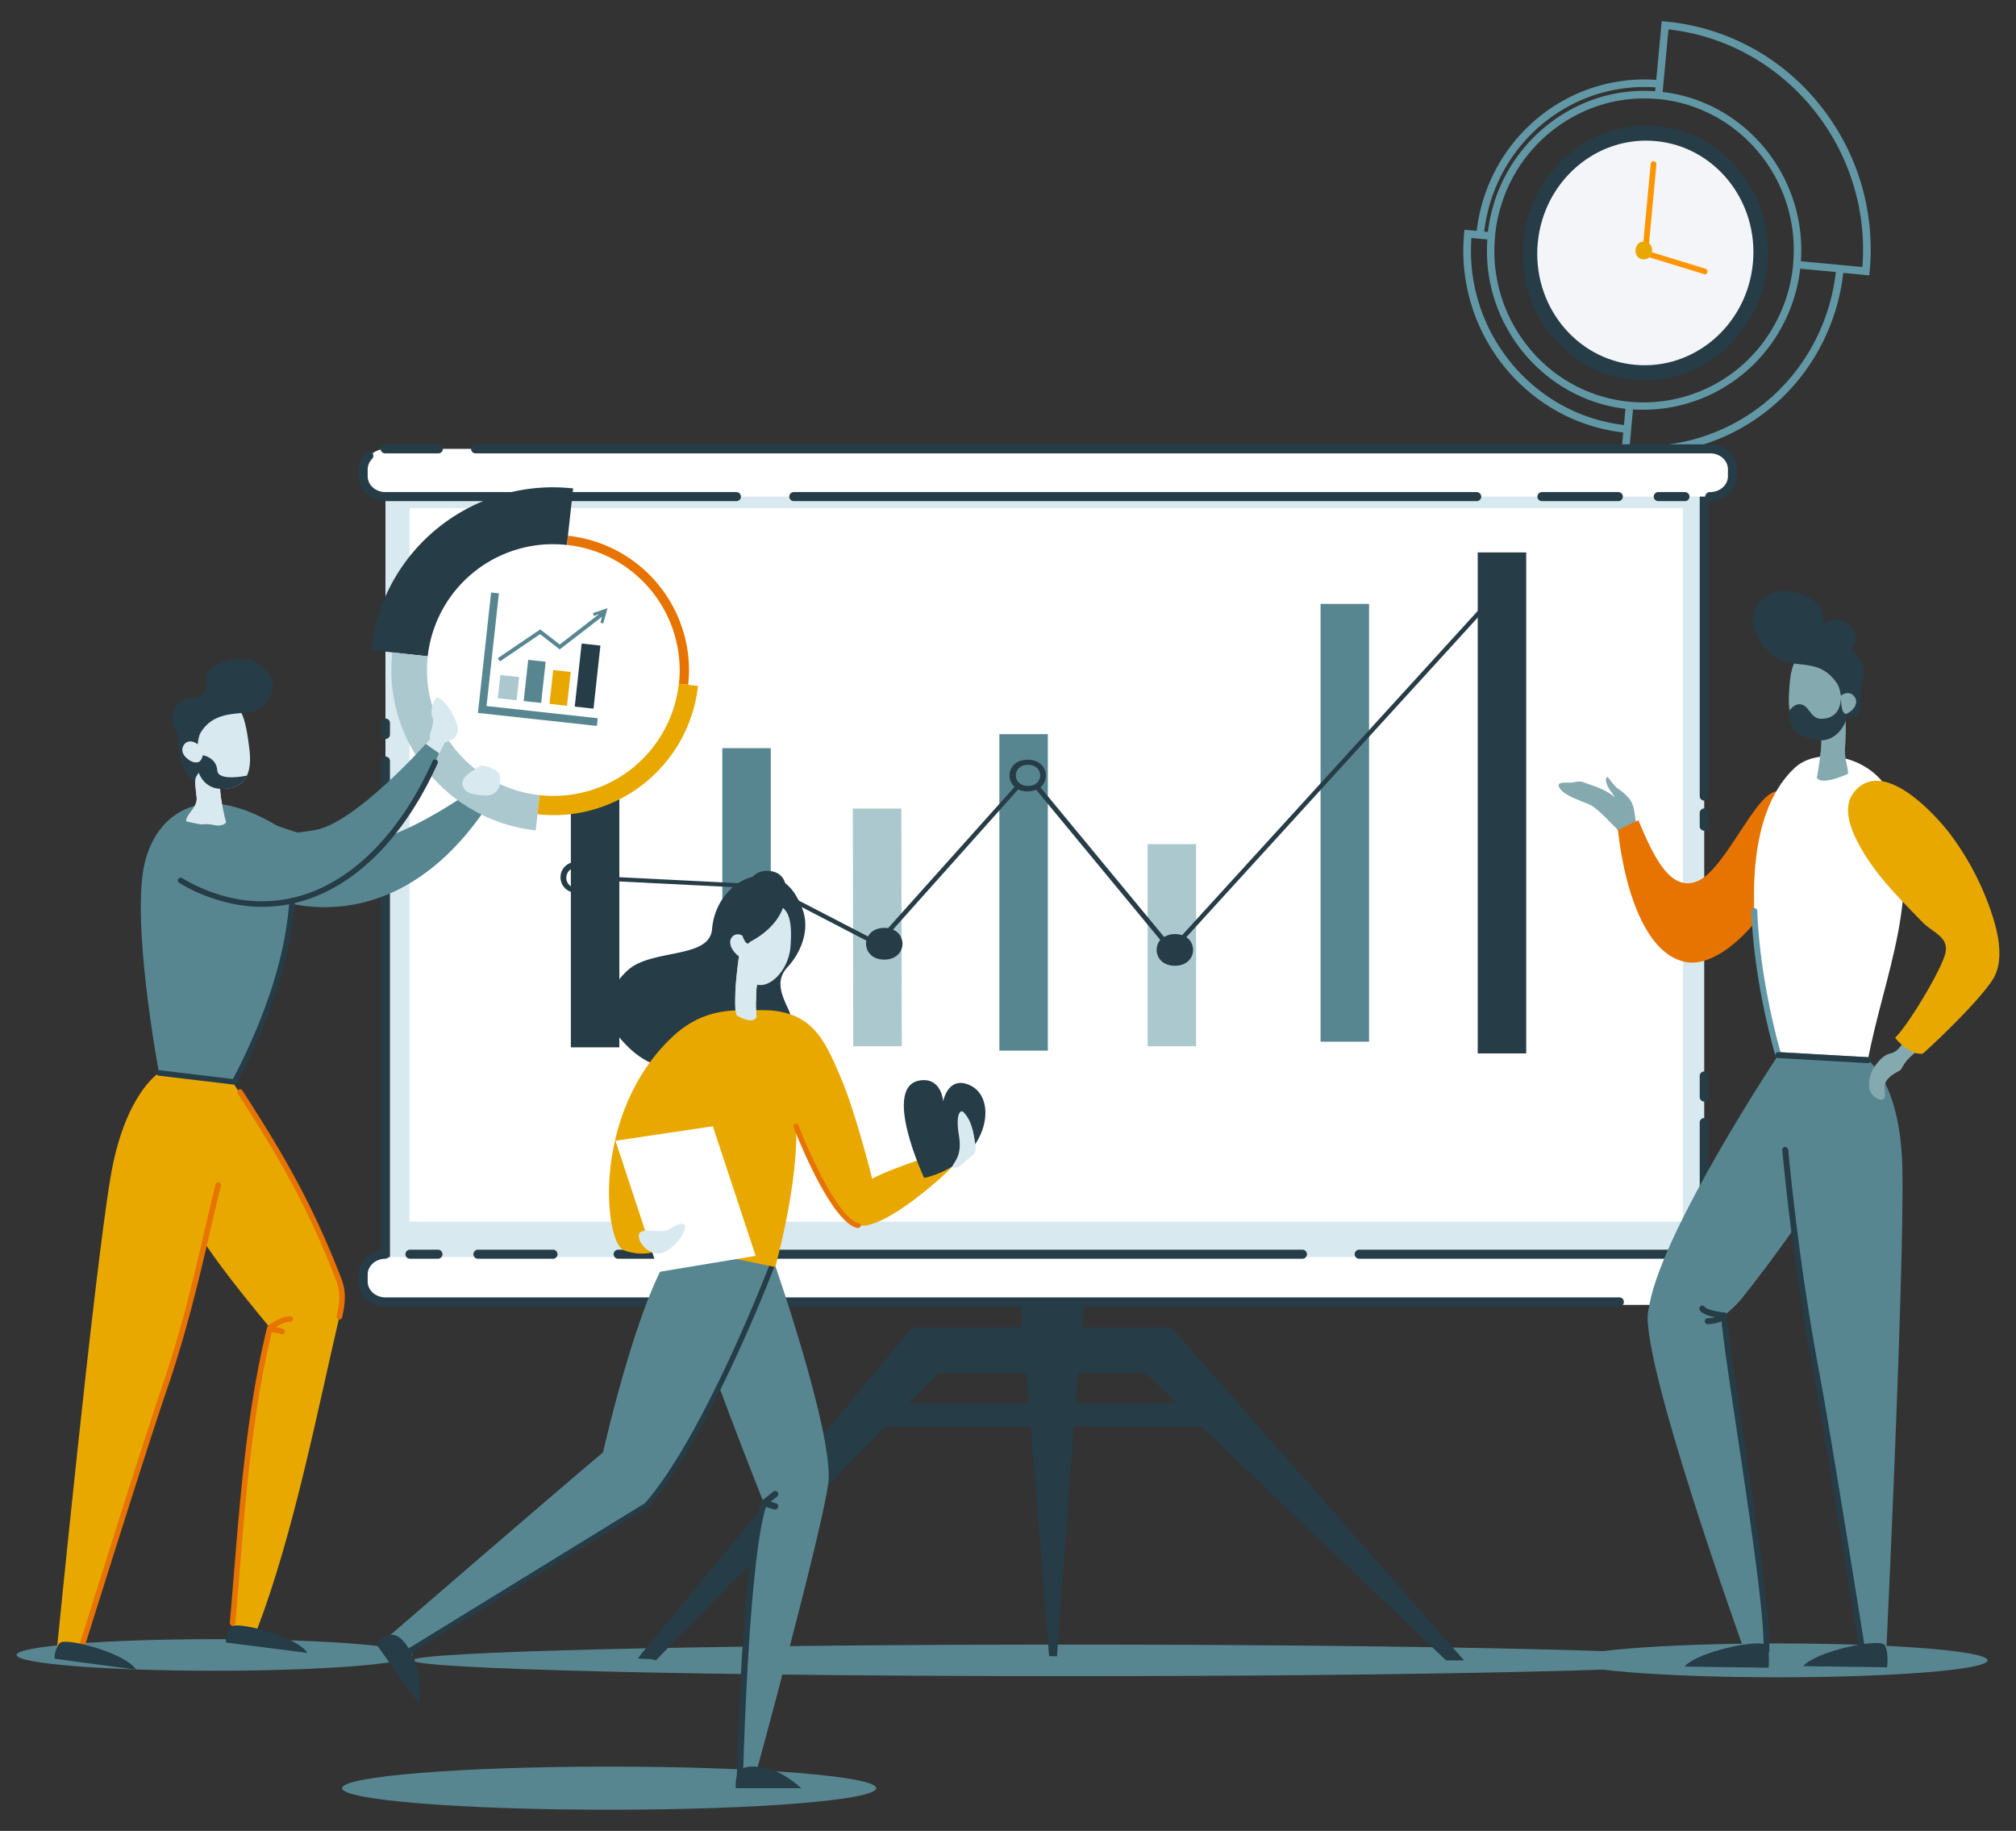 <?xml version="1.0" encoding="UTF-8"?> <svg xmlns="http://www.w3.org/2000/svg" viewBox="0 0 793 720"><rect x="0" y="0" width="793" height="720" fill="#333333" stroke="none"/><defs><style>.cls-1{isolation:isolate;}.cls-2{fill:#578691;}.cls-3{fill:#6298a5;}.cls-4{fill:#d8e9ef;}.cls-5{fill:#263c47;}.cls-6{fill:#fff;}.cls-7{fill:#f3f5f8;mix-blend-mode:screen;}.cls-8{fill:#ff9500;}.cls-9{fill:#e9a800;}.cls-10{fill:#84aaaf;}.cls-11{fill:#e77300;}.cls-12{fill:#aac8ce;}.cls-13{mix-blend-mode:multiply;}</style></defs><g class="cls-1"><g id="back"><g id="_ÎÓÈ_4" data-name="—ÎÓÈ_4"><path class="cls-2" d="M162.28,650.81c0,3.43-34.86,6.21-77.87,6.21s-77.88-2.78-77.88-6.21,34.87-6.2,77.88-6.2S162.28,647.39,162.28,650.81Z"></path><ellipse class="cls-2" cx="699.47" cy="652.94" rx="82.34" ry="6.65"></ellipse><path class="cls-2" d="M679.53,652.94c0,3.43-115.79,6.21-258.62,6.21s-258.63-2.78-258.63-6.21,115.79-6.2,258.63-6.2S679.53,649.52,679.53,652.94Z"></path><path class="cls-3" d="M715.38,40.72A87.85,87.85,0,0,0,655.13,8.46l-1.48-.14-2.16,23.09a65.67,65.67,0,0,0-30.83,5.29,67,67,0,0,0-34.26,34c-.2.44-.41.89-.59,1.35a67.5,67.5,0,0,0-4.93,18.75l-4.82-.45-.14,1.48c-3.65,39,24.36,73.86,62.59,78.25l-.74,7.88,1.48.14c2.45.23,4.88.34,7.31.34a78.75,78.75,0,0,0,66-36.14,81,81,0,0,0,12.49-35l10.23,1,.14-1.48A90.43,90.43,0,0,0,715.38,40.72ZM654,36.17l2.3-24.61c45.93,5.11,79.88,46.69,76.28,93.44l-24.21-2.26C710.73,69.55,686.6,40,654,36.17ZM639.38,160.76l-.59,6.37c-36-4.17-62.69-36.84-60-73.54l6.27.58C582.68,127.37,606.81,156.92,639.38,160.76Zm65.94-56.82,0,.3a60.49,60.49,0,0,1-10,27.91A58.78,58.78,0,0,1,641.13,158a58,58,0,0,1-39.78-21.32A59.82,59.82,0,0,1,588.09,93l0-.36a59,59,0,0,1,2.09-10.88A59.64,59.64,0,0,1,627.9,41.87a57.2,57.2,0,0,1,18.82-3.16c1.75,0,3.5.07,5.26.23l.29,0C684.6,42,708.39,71.14,705.32,103.94ZM651.06,35.88a60.57,60.57,0,0,0-24.13,3.18,63.09,63.09,0,0,0-41.65,52.15l-1.45-.13a65.34,65.34,0,0,1,1.1-6.55,63.72,63.72,0,0,1,3.62-11.34c.17-.43.36-.84.55-1.25a64,64,0,0,1,32.75-32.52,62.7,62.7,0,0,1,29.36-5.06ZM642.34,161a61.89,61.89,0,0,0,55.37-27.23,63.32,63.32,0,0,0,10.42-28.11l14,1.31a78.16,78.16,0,0,1-12,33.67h0a75.85,75.85,0,0,1-63.55,34.79c-1.84,0-3.69-.07-5.53-.2Z"></path><rect class="cls-4" x="151.62" y="185.15" width="518.74" height="317.85"></rect><path class="cls-5" d="M151.62,290.62a1.78,1.78,0,0,1-1.77-1.78v-4.51a1.77,1.77,0,0,1,3.54,0v4.51A1.78,1.78,0,0,1,151.62,290.62Z"></path><path class="cls-5" d="M670.36,504.77H151.62a1.78,1.78,0,0,1-1.77-1.78V299.27a1.77,1.77,0,1,1,3.54,0v202h515.2V441.57a1.78,1.78,0,1,1,3.55,0V503A1.78,1.78,0,0,1,670.36,504.77Z"></path><path class="cls-5" d="M670.36,433.2a1.78,1.78,0,0,1-1.77-1.78V423a1.78,1.78,0,0,1,3.55,0v8.45A1.78,1.78,0,0,1,670.36,433.2Z"></path><path class="cls-5" d="M670.36,326.68a1.77,1.77,0,0,1-1.77-1.77v-5.07a1.78,1.78,0,1,1,3.55,0v5.07A1.78,1.78,0,0,1,670.36,326.68Z"></path><path class="cls-5" d="M670.36,314.85a1.77,1.77,0,0,1-1.77-1.77V186.92h-517a1.78,1.78,0,0,1,0-3.55H670.36a1.78,1.78,0,0,1,1.78,1.78V313.08A1.78,1.78,0,0,1,670.36,314.85Z"></path><rect class="cls-6" x="161.08" y="199.8" width="500.88" height="280.65"></rect><rect class="cls-6" x="142.85" y="176.51" width="538.6" height="18.79" rx="9.06"></rect><rect class="cls-6" x="142.85" y="494.35" width="538.6" height="18.79" rx="9.06"></rect><path class="cls-5" d="M172.3,178.28H151.63a1.78,1.78,0,1,1,0-3.55H172.3a1.78,1.78,0,1,1,0,3.55Z"></path><path class="cls-5" d="M289.79,197.07H151.63c-5.82,0-10.55-4.38-10.55-9.75v-2.84A9.36,9.36,0,0,1,143.8,178a1.77,1.77,0,0,1,2.54,2.48,5.82,5.82,0,0,0-1.71,4v2.84c0,3.42,3.14,6.2,7,6.2H289.79a1.78,1.78,0,0,1,0,3.55Z"></path><path class="cls-5" d="M581,197.07H312.12a1.78,1.78,0,0,1,0-3.55H581a1.78,1.78,0,0,1,0,3.55Z"></path><path class="cls-5" d="M636.44,197.07H606.66a1.78,1.78,0,1,1,0-3.55h29.78a1.78,1.78,0,1,1,0,3.55Z"></path><path class="cls-5" d="M662.92,197.07H652.16a1.78,1.78,0,0,1,0-3.55h10.76a1.78,1.78,0,0,1,0,3.55Z"></path><path class="cls-5" d="M672.68,197.07a1.78,1.78,0,1,1,0-3.55c3.86,0,7-2.78,7-6.2v-2.84c0-3.42-3.14-6.2-7-6.2H187.2a1.78,1.78,0,1,1,0-3.55H672.68c5.81,0,10.55,4.37,10.55,9.75v2.84C683.23,192.69,678.49,197.07,672.68,197.07Z"></path><path class="cls-5" d="M672.68,513.79H652a1.78,1.78,0,0,1,0-3.55h20.68a1.78,1.78,0,0,1,0,3.55Z"></path><path class="cls-5" d="M679.23,511.1a1.78,1.78,0,0,1-1.26-3,5.8,5.8,0,0,0,1.71-4V501.2c0-3.42-3.14-6.2-7-6.2H534.52a1.78,1.78,0,0,1,0-3.55H672.68c5.81,0,10.55,4.37,10.55,9.75V504a9.29,9.29,0,0,1-2.73,6.52A1.73,1.73,0,0,1,679.23,511.1Z"></path><path class="cls-5" d="M512.18,495H243.3a1.78,1.78,0,1,1,0-3.55H512.18a1.78,1.78,0,1,1,0,3.55Z"></path><path class="cls-5" d="M217.65,495H187.86a1.78,1.78,0,0,1,0-3.55h29.79a1.78,1.78,0,0,1,0,3.55Z"></path><path class="cls-5" d="M172.14,495H161.39a1.78,1.78,0,1,1,0-3.55h10.75a1.78,1.78,0,1,1,0,3.55Z"></path><path class="cls-5" d="M637.11,513.79H151.63c-5.82,0-10.55-4.38-10.55-9.75V501.2c0-5.38,4.73-9.75,10.55-9.75a1.78,1.78,0,0,1,0,3.55c-3.86,0-7,2.78-7,6.2V504c0,3.42,3.14,6.2,7,6.2H637.11a1.78,1.78,0,0,1,0,3.55Z"></path><path class="cls-5" d="M568.8,652.94h7.1l-115.19-131H425.63l.71-8.49H401.47l.72,8.49H358.91s-105.83,126.92-108,130.22c1.91.34,5.35,0,7.1.78,4.91-5.26,90.46-92,90.46-92h57l7.2,90.34,3.1.06,6.56-90.4h50.14ZM357.52,551.77,369.16,540h34.55l1,11.81Zm65.59,0,1-11.81h26.44l12.33,11.8Z"></path><ellipse class="cls-5" cx="647.16" cy="99.46" rx="50.12" ry="48.21" transform="translate(487.84 734.54) rotate(-84.65)"></ellipse><ellipse class="cls-7" cx="647.16" cy="99.46" rx="44.18" ry="42.5" transform="translate(487.83 734.54) rotate(-84.65)"></ellipse><path class="cls-8" d="M670.42,107.77l-.23,0-23.36-7.17a1.13,1.13,0,0,1-.8-1.2l3.28-35a1.13,1.13,0,0,1,1.24-1,1.14,1.14,0,0,1,1,1.24l-3.19,34.13,22.47,6.9a1.14,1.14,0,0,1-.44,2.23Z"></path><path class="cls-9" d="M646.93,95c-4.33-.4-5,6.6-.65,7S651.28,95.36,646.93,95Z"></path><path class="cls-10" d="M644.17,326.05c-.08-.51-.25-1.14-.46-1.94-.92-3.43-.5-7.05-2.8-10a20.51,20.51,0,0,0-4.79-4.17,32.74,32.74,0,0,1-3.7-4.41c-1.5.42-.23,3.19.16,4a10.29,10.29,0,0,0,1.44,2.14c.18.22,1,1.78,1.14,1.82-.41-.11-.74-.58-1.12-.86-3.31-2.47-7.55-3.68-11.42-5.08-1.69-.61-3.37.22-5.09.22-2.2,0-6.26-.44-3.52,2.82,1.69,2,5.45,3.39,7.8,4.42,1.62.71,3,1,4.54,2,3.38,2.3,6.09,5.43,9,8.31,2.44,2.45,1.89,3.84,5.84,3.16C643.84,328,644.41,327.55,644.17,326.05Z"></path><path class="cls-11" d="M701,312c-8.05-6.28-21.19,29.14-33.11,34.44-11.22,5-18.1-11.27-23.44-23.91l-8,3.84s3.92,46.77,26.17,51.85S720.5,327.22,701,312Z"></path><path class="cls-6" d="M699.47,414.91l35.25,2c6.39-33.89,22-65.58,9.77-102.15-5.7-17-28.69-22-38.56-12.78C674.16,331.79,699.47,414.91,699.47,414.91Z"></path><path class="cls-3" d="M734.72,418.07h-.07l-35.24-2a1.17,1.17,0,0,1-1-.82c-.09-.28-8.45-28-9.5-56.92a1.16,1.16,0,0,1,1.12-1.21,1.21,1.21,0,0,1,1.21,1.12c.94,25.89,7.82,50.88,9.17,55.55l34.42,1.95a1.17,1.17,0,0,1-.06,2.33Z"></path><path class="cls-10" d="M716.12,288.94c.61,1.45.32,5.16-.13,8.51s-1.32,8.37-1.32,8.37c1.84,3.34,12.27-1.51,12.27-1.51,0-2.84-1.46-5.86-1.2-10.28.32-5.52.22-11.42.17-13.32,0-.4,0-.62,0-.62a55.92,55.92,0,0,0-6.31,4.06C717.38,285.84,715.58,287.68,716.12,288.94Z"></path><path class="cls-10" d="M716.12,288.94c.61,1.45.32,5.16-.13,8.51,1.2.9,3,1.09,5.57-.05a9.44,9.44,0,0,0,4.18-3.37c.32-5.52.22-11.42.17-13.32l-6.33,3.44C717.38,285.84,715.58,287.68,716.12,288.94Z"></path><path class="cls-10" d="M712.24,257.83c6,1,11.72,6.19,13.21,14.73,3.95-1.5,8.22,3.45,1.9,7.64a3.51,3.51,0,0,1-1.94.67c-1.13,5.62-4.49,10.21-9,9.89-10.61-.74-13.17-8.41-12.72-17.47C704.14,263.86,705.07,256.58,712.24,257.83Z"></path><path class="cls-5" d="M732.49,267.6c2-4.1-.12-10-4.6-11.53,3.07-3.25,3-9.24-2.8-11.61a7.28,7.28,0,0,0-7.74,1,10.39,10.39,0,0,1-.33-3.55c.53-5.57-13.89-13.51-22.57-7.33-10.1,7.18-3,19.49,4.49,24.14s16.89-.4,23.81,10.31c1,1.5,1.28,4.29,1.4,4.58,1.94-1.62,4.45-1.41,5.64.92,1.44,2.84-2,5.91-3.73,6.28-1.13.24.55,1.13-.09,1.15C735.21,284,730.35,272,732.49,267.6Z"></path><path class="cls-5" d="M703.49,280s2.19-3.82,5.28-2.92,3.44,5.58,7.68,5.58c3.4,0,7.8-1.57,7.7-9.11,0,0-.24,6.75,1.76,7.14s-2.1,11.63-11.13,10.37C705.54,289.8,703.92,285.22,703.49,280Z"></path><path class="cls-2" d="M677.74,513.91c1.48,20.31,18.52,117.25,17,135.66H686.3s-42.92-119.16-37.73-135S677.74,513.91,677.74,513.91Z"></path><path class="cls-2" d="M699.47,414.91s-45.05,67.95-50.6,97.85,27.27,8.94,36.15-2c9.9-12.23,34.19-45,37.52-55.59S699.47,414.91,699.47,414.91Z"></path><path class="cls-2" d="M699.47,414.91a982.3,982.3,0,0,0,15.07,125.23c4.51,24,18,108.65,18,108.65l9.46.13s7.09-149,6.3-189.31c-.65-34-13.56-42.7-13.56-42.7Z"></path><path class="cls-5" d="M732.51,650a1.18,1.18,0,0,1-1.15-1c-.14-.85-13.52-84.89-18-108.62-6.55-34.87-10.3-67.14-12.3-88.07a1.17,1.17,0,1,1,2.33-.22c2,20.88,5.74,53.08,12.27,87.86,4.46,23.76,17.85,107.83,18,108.68a1.17,1.17,0,0,1-1,1.34Z"></path><path class="cls-5" d="M742.3,655.67s.79-6-1-8.78-26.91,2.33-32,8.33Z"></path><path class="cls-5" d="M734.72,418.08h-.07l-35.24-2a1.17,1.17,0,1,1,.13-2.34l35.24,2a1.17,1.17,0,0,1-.06,2.34Z"></path><path class="cls-5" d="M694.78,650.75h-.1a1.17,1.17,0,0,1-1.07-1.26c.91-11.32-5.27-52.5-10.23-85.59-3-20-5.6-37.33-6.3-45.51-2.77-.37-7.47-1.28-8.52-3.25a1.17,1.17,0,0,1,.49-1.58,1.16,1.16,0,0,1,1.58.48c.41.72,4.07,1.74,7.67,2.14a1.17,1.17,0,0,1,1,1.08c.56,7.63,3.24,25.55,6.36,46.29,5.24,34.94,11.17,74.54,10.24,86.13A1.17,1.17,0,0,1,694.78,650.75Z"></path><path class="cls-5" d="M671.65,520.74a1.18,1.18,0,0,1,0-2.35c1.91,0,4.89-.61,5.58-1.68a1.16,1.16,0,0,1,1.61-.36,1.17,1.17,0,0,1,.36,1.62c-1.58,2.48-6.51,2.74-7.48,2.76Z"></path><path class="cls-10" d="M754.27,409.61a3.38,3.38,0,0,1,.86,2.95,20.87,20.87,0,0,1-1.87,1.45c-.9.77-1.83,1.59-2.66,2.42a17.9,17.9,0,0,0-2.34,3.3c-.71,1.11-.27.85-1.68,1.64-2,1.13-4.37,2.58-5.12,4.9s1.51,6.93-2.25,6.09a5.92,5.92,0,0,1-3.92-4.37,12.66,12.66,0,0,1,2-8.41c1.55-2.18,3.48-4.64,6.23-5.28s3.49-2.29,5.24-4.27C750.35,408.27,752.66,407.56,754.27,409.61Z"></path><path class="cls-9" d="M756.42,414.24c.56-.29,21-19.15,27.31-28.84,4.65-7.12,2.47-17.5.1-25a109.66,109.66,0,0,0-16.9-32.63c-6.49-8.39-26.41-29.93-37.57-16.34-5.57,6.78-.29,17.18,3.44,23.45,6.21,10.43,15,19.1,23.41,27.77,4,4.1,10.55,5.81,9,12.23-1.64,6.75-14.86,28.64-19.75,33.2,1.63,2.27,5.66,5.61,8.58,6.16C755.37,414.44,756,414.48,756.42,414.24Z"></path><path class="cls-5" d="M695.65,655.83s.79-6-1-8.78-26.91,2.33-32,8.33Z"></path><ellipse class="cls-2" cx="239.61" cy="703.2" rx="105.05" ry="8.48"></ellipse><rect class="cls-2" x="519.45" y="237.48" width="19.07" height="172.17"></rect><polygon class="cls-12" points="354.71 411.42 335.63 411.42 335.47 317.98 354.54 317.98 354.71 411.42"></polygon><rect class="cls-12" x="451.42" y="331.96" width="19.07" height="79.46"></rect><rect class="cls-5" x="224.55" y="310.63" width="19.07" height="101.24"></rect><rect class="cls-5" x="581.27" y="217.24" width="19.07" height="197.02"></rect><rect class="cls-2" x="393.1" y="288.71" width="19.07" height="124.45"></rect><rect class="cls-2" x="284.12" y="294.22" width="19.07" height="118.94"></rect><path class="cls-5" d="M591.13,226.28c-6.66,0-8.67,6.06-6,9.74L465,367.75a9.06,9.06,0,0,0-2.77-.41,8.1,8.1,0,0,0-4.32,1.12l-48.64-58.84c4-3.38,2.38-10.86-5-10.85s-9,7.23-5.2,10.68L349.33,365a9.59,9.59,0,0,0-1.45-.11c-3.26,0-5.41,1.46-6.44,3.37l-33-17.09c1.64-3.67-.57-8.71-6.65-8.7-4.16,0-6.51,2.38-7,5.05l-60-3c-.23-2.95-2.61-5.76-7.15-5.76-9.55,0-9.55,12.48,0,12.48,4.16,0,6.51-2.38,7-5.06l60,3c.23,3,2.62,5.77,7.16,5.76a7.25,7.25,0,0,0,5.69-2.3l33.3,17.26c-.71,3.47,1.64,7.47,7.05,7.46,8.22,0,9.36-9.24,3.42-11.81l49.24-55.11a8.42,8.42,0,0,0,3.66.77,8.69,8.69,0,0,0,3.4-.66l48.84,59.08c-3.09,3.62-1.18,10.15,5.74,10.15,7.69,0,9.18-8.08,4.5-11.23l119.7-131.26a7.72,7.72,0,0,0,4.76,1.42C600.7,238.75,600.7,226.27,591.13,226.28ZM227.54,349.34c-6.38,0-6.38-8.31,0-8.31S233.91,349.34,227.54,349.34Zm176.84-40.26c-6.38,0-6.38-8.31,0-8.31S410.75,309.08,404.38,309.08Zm186.7-72.28c-6.38,0-6.38-8.31,0-8.32S597.45,236.79,591.08,236.8Z"></path><path class="cls-5" d="M309.93,380.13c-4.59,4.9-3.16,9.78,0,16.41,5.71,12-6.38,18.54-28.59,23.06a51.84,51.84,0,0,1-14.58,1.08c-12-1-18.12-7.11-22.13-11.54-.18-.19-.34-.39-.51-.59a19.25,19.25,0,0,1-4.44-13.9c.43-4.38,2.59-9,7.52-13.33,9-7.85,29.88-4.56,32.62-14.39a7.94,7.94,0,0,0,.27-1.55c.94-11.72,9.67-20.28,18.24-20.92,4.81-.36,8.59.93,11.6,3.76a17.88,17.88,0,0,1,2.85,3.45,31.23,31.23,0,0,1,2.85,5.79C319.05,366.5,314.08,375.69,309.93,380.13Z"></path><path class="cls-2" d="M303.35,493s24.91,71.12,22.46,90.23-28.57,114.61-28.57,114.61H291.1s2-86.37,9.39-106.72c0,0-27.35-68.52-27.76-77.25S303.35,493,303.35,493Z"></path><path class="cls-2" d="M304.91,498.31S278,564.93,254.35,591.93l-95.95,59L153.5,643s67.78-58.56,83.7-71.85c0,0,15.93-71,30.69-83.08Z"></path><path class="cls-5" d="M158.4,651.92a.93.93,0,0,0,.53-.15l96-59a1.12,1.12,0,0,0,.24-.19c23.53-26.83,49.1-93.55,49.35-94.22a1,1,0,0,0-.59-1.32,1,1,0,0,0-1.33.59c-.25.67-25.62,66.85-48.88,93.47L157.86,650a1,1,0,0,0,.54,1.9Z"></path><path class="cls-5" d="M299.32,590.75a1.72,1.72,0,0,1,.36-.56c.06-.07,4.47-3.6,4.47-3.6a1.21,1.21,0,0,1,1.72.21,1.25,1.25,0,0,1-.21,1.75l-2.53,2,2.12.63a1.24,1.24,0,0,1,.83,1.54,1.21,1.21,0,0,1-1.17.9,1.41,1.41,0,0,1-.35,0l-3.27-1c-6.91,21.71-8.94,104.38-9,105.22a1.23,1.23,0,1,1-2.45-.06C290,694.26,292,611.2,299.32,590.75Z"></path><path class="cls-5" d="M289.42,703.22a16.55,16.55,0,0,1,.53-5.4c.9-2.86,4.51-3.71,10.54-2.7,7.53,1.27,14.7,8.1,14.7,8.1Z"></path><path class="cls-5" d="M147.74,646.17a17.47,17.47,0,0,1,5.18-3.06c3.15-1.05,6.32,1.76,9.44,8.07,3.89,7.87,2.57,19.08,2.57,19.08Z"></path><path class="cls-9" d="M299.18,397.25c-9.5.16-21.93-1.66-35,10.78-31.76,30.24-26.49,80.84-18.7,83.69s14.82.4,17-2.45-6.18-6.9-6.18-6.9l-2.8-.47s4.11-21.32,17-35.34c5,20.76-1.1,32-3.06,44l37.49,7.71s9.16-32.58,8.22-55.41c0,0,14,36.62,24.32,39s35.51-21,37.15-23.1l-1.06-6.57s-22.79,7-30.48,11.36c0,0-6.55-26.4-12.62-40.43C324.6,409.69,319.68,396.89,299.18,397.25Z"></path><path class="cls-11" d="M337.45,482.92a1,1,0,0,0,.23-2c-8-1.85-19.74-28.31-23.59-38.36a1,1,0,0,0-1.32-.59,1,1,0,0,0-.6,1.33c.59,1.51,14.35,37.16,25.05,39.63Z"></path><path class="cls-4" d="M298.28,385.47c-.7,1.31-.88,5-.87,8.32s.18,6.31.18,6.31c-2,3-7.83-.84-7.83-.84-.75-1.84-.73-6-.44-10.37.35-5.44,1.13-11.18,1.39-13,.06-.39.09-.61.09-.61a51.54,51.54,0,0,1,5,5C297.55,382.24,298.9,384.33,298.28,385.47Z"></path><g class="cls-13"><path class="cls-4" d="M298.28,385.47c-.7,1.31-.88,5-.87,8.32-1.15.69-2.72.59-4.85-.94a9.37,9.37,0,0,1-3.24-4c.35-5.44,1.13-11.18,1.39-13l5.11,4.37C297.55,382.24,298.9,384.33,298.28,385.47Z"></path></g><path class="cls-4" d="M305.28,355.73c-5.17-1.26-10.93,4.16-13.21,12.25-3.27-2.1-7.57,2-2.55,7.15a3.1,3.1,0,0,0,1.61,1c.33,5.67,2.81,10.15,6.71,11.1,5.4,1.33,12.45-6.09,13.11-15C311.64,362.93,310.69,357.06,305.28,355.73Z"></path><path class="cls-5" d="M308.46,355.08s-.94,8.72-13.56,15.38c0,0-1.35,2.85-3.33-4S302.54,351.28,308.46,355.08Z"></path><polygon class="cls-6" points="242.1 448.61 280.4 442.9 297.24 493.86 259.13 500.2 242.1 448.61"></polygon><path class="cls-5" d="M371,433.13s1.78-10.11,10.28-6.47c12.19,5.21,7.06,30.76-17.76,36.58,0,0-17.24-36.86-1.1-38.43C370.47,424,371,433.13,371,433.13Z"></path><path class="cls-4" d="M251.26,486c0-4.23,8.87-.16,12.47-2.86,2.77-2.07,5.63-2.38,5.76-1,.31,3.21-5.53,10-9.66,10.7S251.26,489.35,251.26,486Z"></path><path class="cls-4" d="M374.6,458.8c.49-1.87,4-4,2.6-12.25s.47-10.74,2-9c2,2.22,3.26,4.86,4.21,10.81,1,6.1-.14,5-4,8.62S374.6,458.8,374.6,458.8Z"></path><path class="cls-2" d="M190.18,307.74s-30.51,22.46-46.24,22.89c-19.46.53-28.33-3.74-39.26-7.38-12.79-4.26-27.54,14.84-6.51,26.23s64.27,16.06,96.79-37.64Z"></path><ellipse class="cls-6" cx="215.35" cy="263.35" rx="53.16" ry="52.76" transform="translate(-69.9 448.73) rotate(-83.75)"></ellipse><path class="cls-11" d="M271,262.58a52.37,52.37,0,0,0-1.09-9.76c-.07-.39-.16-.77-.25-1.13a53.28,53.28,0,0,0-46.19-41l-.4,3.62a49.6,49.6,0,0,1,44.11,45.11,48.43,48.43,0,0,1-.12,9.47l3.63.4A56.1,56.1,0,0,0,271,262.58Z"></path><path class="cls-5" d="M225.45,192.08,223,214.31a49.57,49.57,0,0,0-54.76,43.77l-22.32-2.44A72,72,0,0,1,225.45,192.08Z"></path><path class="cls-12" d="M212.25,312.68l-1.52,13.86a63.71,63.71,0,0,1-52.25-39.6,62.88,62.88,0,0,1-4.15-30.38l13.92,1.53a49.55,49.55,0,0,0,44,54.59Z"></path><path class="cls-9" d="M274.57,269.72a57.14,57.14,0,0,1-63.14,50.48l.82-7.52A49.56,49.56,0,0,0,267,268.89Z"></path><polygon class="cls-2" points="234.78 285.48 188 280.36 193.18 233.01 196.24 233.34 191.38 277.65 235.11 282.44 234.78 285.48"></polygon><rect class="cls-12" x="196.32" y="265.82" width="7.42" height="9.17" transform="translate(30.61 -20.16) rotate(6.25)"></rect><rect class="cls-2" x="206.88" y="259.79" width="6.91" height="16.3" transform="translate(30.4 -21.29) rotate(6.25)"></rect><rect class="cls-9" x="216.89" y="263.82" width="6.9" height="13.37" transform="translate(30.74 -22.37) rotate(6.25)"></rect><rect class="cls-5" x="227.43" y="253.38" width="7.42" height="24.96" transform="translate(30.3 -23.57) rotate(6.25)"></rect><polygon class="cls-2" points="238.97 239.16 237.28 245.18 236.17 244.85 236.83 242.51 220.17 255.39 212.43 249.39 196.64 260.11 195.77 258.85 212.5 247.51 220.17 253.45 235.65 241.49 233.59 242.19 233.22 241.1 238.97 239.16"></polygon><path class="cls-4" d="M172.4,274.43c-1.44-.47-3.45,4.34-2.35,7.39,1.19,3.28-1.6,6.45-.87,8.81l-1.65,1.92,4.56,5.19L175,292c2.39-.58,4.59-2.08,5-4.22C180.72,284.2,175.64,275.49,172.4,274.43Z"></path><path class="cls-9" d="M92.15,426.54c16,24.64,29.83,47.53,40.79,75.83,1.52,3.93,2.44,7.42.57,15.42-8.84,37.87-17.91,84.85-32.25,122.67-3.41.24-6.67-.24-10.06-.12,3.4-38.57,5.66-80.35,15-118.19C93.37,506.64,74.74,484,68.55,466.86s-3.35-25.62-4.14-41.4C73.68,426.06,83.06,426.26,92.15,426.54Z"></path><path class="cls-11" d="M133.18,518.83a1.1,1.1,0,0,1-.73-1.28c1.82-7.78.93-11-.52-14.78-10.9-28.12-22.3-47.92-38.33-72.63A1.09,1.09,0,1,1,95.43,429c16.1,24.83,27.56,44.74,38.53,73,1.54,4,2.57,7.69.61,16.06a1.07,1.07,0,0,1-1.3.81Z"></path><path class="cls-9" d="M92.27,425.46s-5.86,57.15-27.72,120.8c-7.8,22.7-32.93,103-32.93,103l-9.18-1.23s14.45-145.8,21-184.88c5.49-32.91,19.12-41.28,19.12-41.28Z"></path><path class="cls-11" d="M31.5,650.36l-.21,0a1.09,1.09,0,0,1-.71-1.36c.25-.81,25.23-80.6,32.94-103.05,7.93-23.09,12.85-44.32,17.19-63,1.42-6.12,2.76-11.9,4.1-17.24a1.09,1.09,0,0,1,2.11.52c-1.34,5.33-2.67,11.1-4.09,17.21-4.35,18.78-9.29,40.07-17.26,63.27C57.87,569,32.91,648.8,32.66,649.6A1.08,1.08,0,0,1,31.5,650.36Z"></path><path class="cls-5" d="M21.51,652.3a9.38,9.38,0,0,1,1.92-6.12c2.16-2.45,26,3.85,30.1,10.41Z"></path><path class="cls-5" d="M88.89,645.91a9.42,9.42,0,0,1,1.86-6.14c2.14-2.47,26.05,3.69,30.17,10.24Z"></path><path class="cls-11" d="M105.5,521.28c.54-.4,5.37-3.91,8.79-3.62a1.09,1.09,0,0,1-.19,2.17c-1.55-.14-3.91,1-5.61,2.08a10.48,10.48,0,0,1,2.94.73,1.08,1.08,0,0,1,.55,1.43,1.1,1.1,0,0,1-1.44.55,11.29,11.29,0,0,0-3.67-.68c-7.44,30.95-10.11,63.43-12.67,94.87-.53,6.52-1.06,13-1.63,19.5a1.09,1.09,0,0,1-1.18,1,1.06,1.06,0,0,1-.55-.21,1.11,1.11,0,0,1-.44-1c.57-6.47,1.1-13,1.63-19.48,2.61-32,5.31-65.16,13.07-96.74A1.1,1.1,0,0,1,105.5,521.28Z"></path><path class="cls-2" d="M82.13,316.08C96.21,315.32,112.5,327,112.5,327s14.62,32.17-20.23,98.44l-29.73-3.57s-11.69-62.05-5.18-84.21S82.13,316.08,82.13,316.08Z"></path><path class="cls-5" d="M92.15,426.54,62.41,423a1.08,1.08,0,0,1,.24-2.15l29,3.49C105,398.69,112.5,375,113.84,353.78a1.08,1.08,0,0,1,2.16.13c-1.37,21.68-9,45.92-22.77,72.06A1.09,1.09,0,0,1,92.15,426.54Z"></path><path class="cls-4" d="M86.83,308.4c-.54,1.44,0,5.19.65,8.57s1.45,6.37,1.45,6.37c-1.68,3.32-15.68-.36-15.68-.36-.2-2.86,4.58-5.26,4.06-9.73-.67-5.57-.92-11.51-1-13.42,0-.4,0-.63,0-.63a63.19,63.19,0,0,1,6.7,4.27C85.36,305.23,87.31,307.14,86.83,308.4Z"></path><path class="cls-4" d="M86.83,308.4c-.54,1.44,0,5.19.65,8.57-1.17.88-3,1-5.7-.2a10.86,10.86,0,0,1-4.47-3.52c-.67-5.57-.92-11.51-1-13.42L83,303.47C85.36,305.23,87.31,307.14,86.83,308.4Z"></path><path class="cls-4" d="M88.94,277.15c-6,.88-11.61,5.92-12.62,14.48-4.13-1.62-8.21,3.24-1.49,7.64a3.87,3.87,0,0,0,2,.73c1.49,5.7,5.19,10.11,9.81,10.22,10.3.26,12.59-6.58,11.45-15.71C96.68,283,94.93,275.68,88.94,277.15Z"></path><path class="cls-4" d="M196.54,304.77c1.08,5.29-1.75,8.26-5.59,8.05s-8-.38-9-4,5.39-6.35,6.58-7.44S196.09,302.6,196.54,304.77Z"></path><path class="cls-2" d="M167.46,292.54s-27.55,31-43.39,33.85c-19.61,3.49-29,.22-40.45-2.06-13.37-2.67-26.85,18-4.41,27.14s66.31,7.49,93.51-55.23Z"></path><path class="cls-5" d="M96.86,356.27a66.17,66.17,0,0,1-26.36-9.09,1.09,1.09,0,0,1-.39-1.49,1.08,1.08,0,0,1,1.49-.38c15.74,9.25,32.31,11.52,47.94,6.54,20.32-6.47,38.3-25.13,50.62-52.55a1.09,1.09,0,0,1,1.44-.54,1.07,1.07,0,0,1,.54,1.43c-12.57,28-31,47.07-51.94,53.74A56.42,56.42,0,0,1,96.86,356.27Z"></path><path class="cls-5" d="M74,274.68c5.31-.7,8.07-1.83,7.19-7.45s12.73-10.58,19.26-6.83c11.46,6.6,5.95,14.8,2.19,18-4.68,3.95-17.29-.87-23.73,9.73-.9,1.48-1.06,4.28-1.16,4.57-2.08-1.69-4.64-1.55-5.71.77-1.3,2.82,1.7,5.47,3.65,6.09a4.08,4.08,0,0,0,2.18.24c1.86,5.07-1.42,4.22-1.06,7.9-8.25-6.38-5.49-16.73-7.94-21.25S68.65,275.39,74,274.68Z"></path><path class="cls-5" d="M97.17,305S85.79,307.48,85.48,303c-.37-5.18-5.67-6-5.67-6s-.55,2.56-2,2.77c-2.25.32-.56,1.35-.18,2.65.85,2.87,3.13,7.49,9,7.79C95.24,310.66,97.17,305,97.17,305Z"></path></g></g></g></svg> 